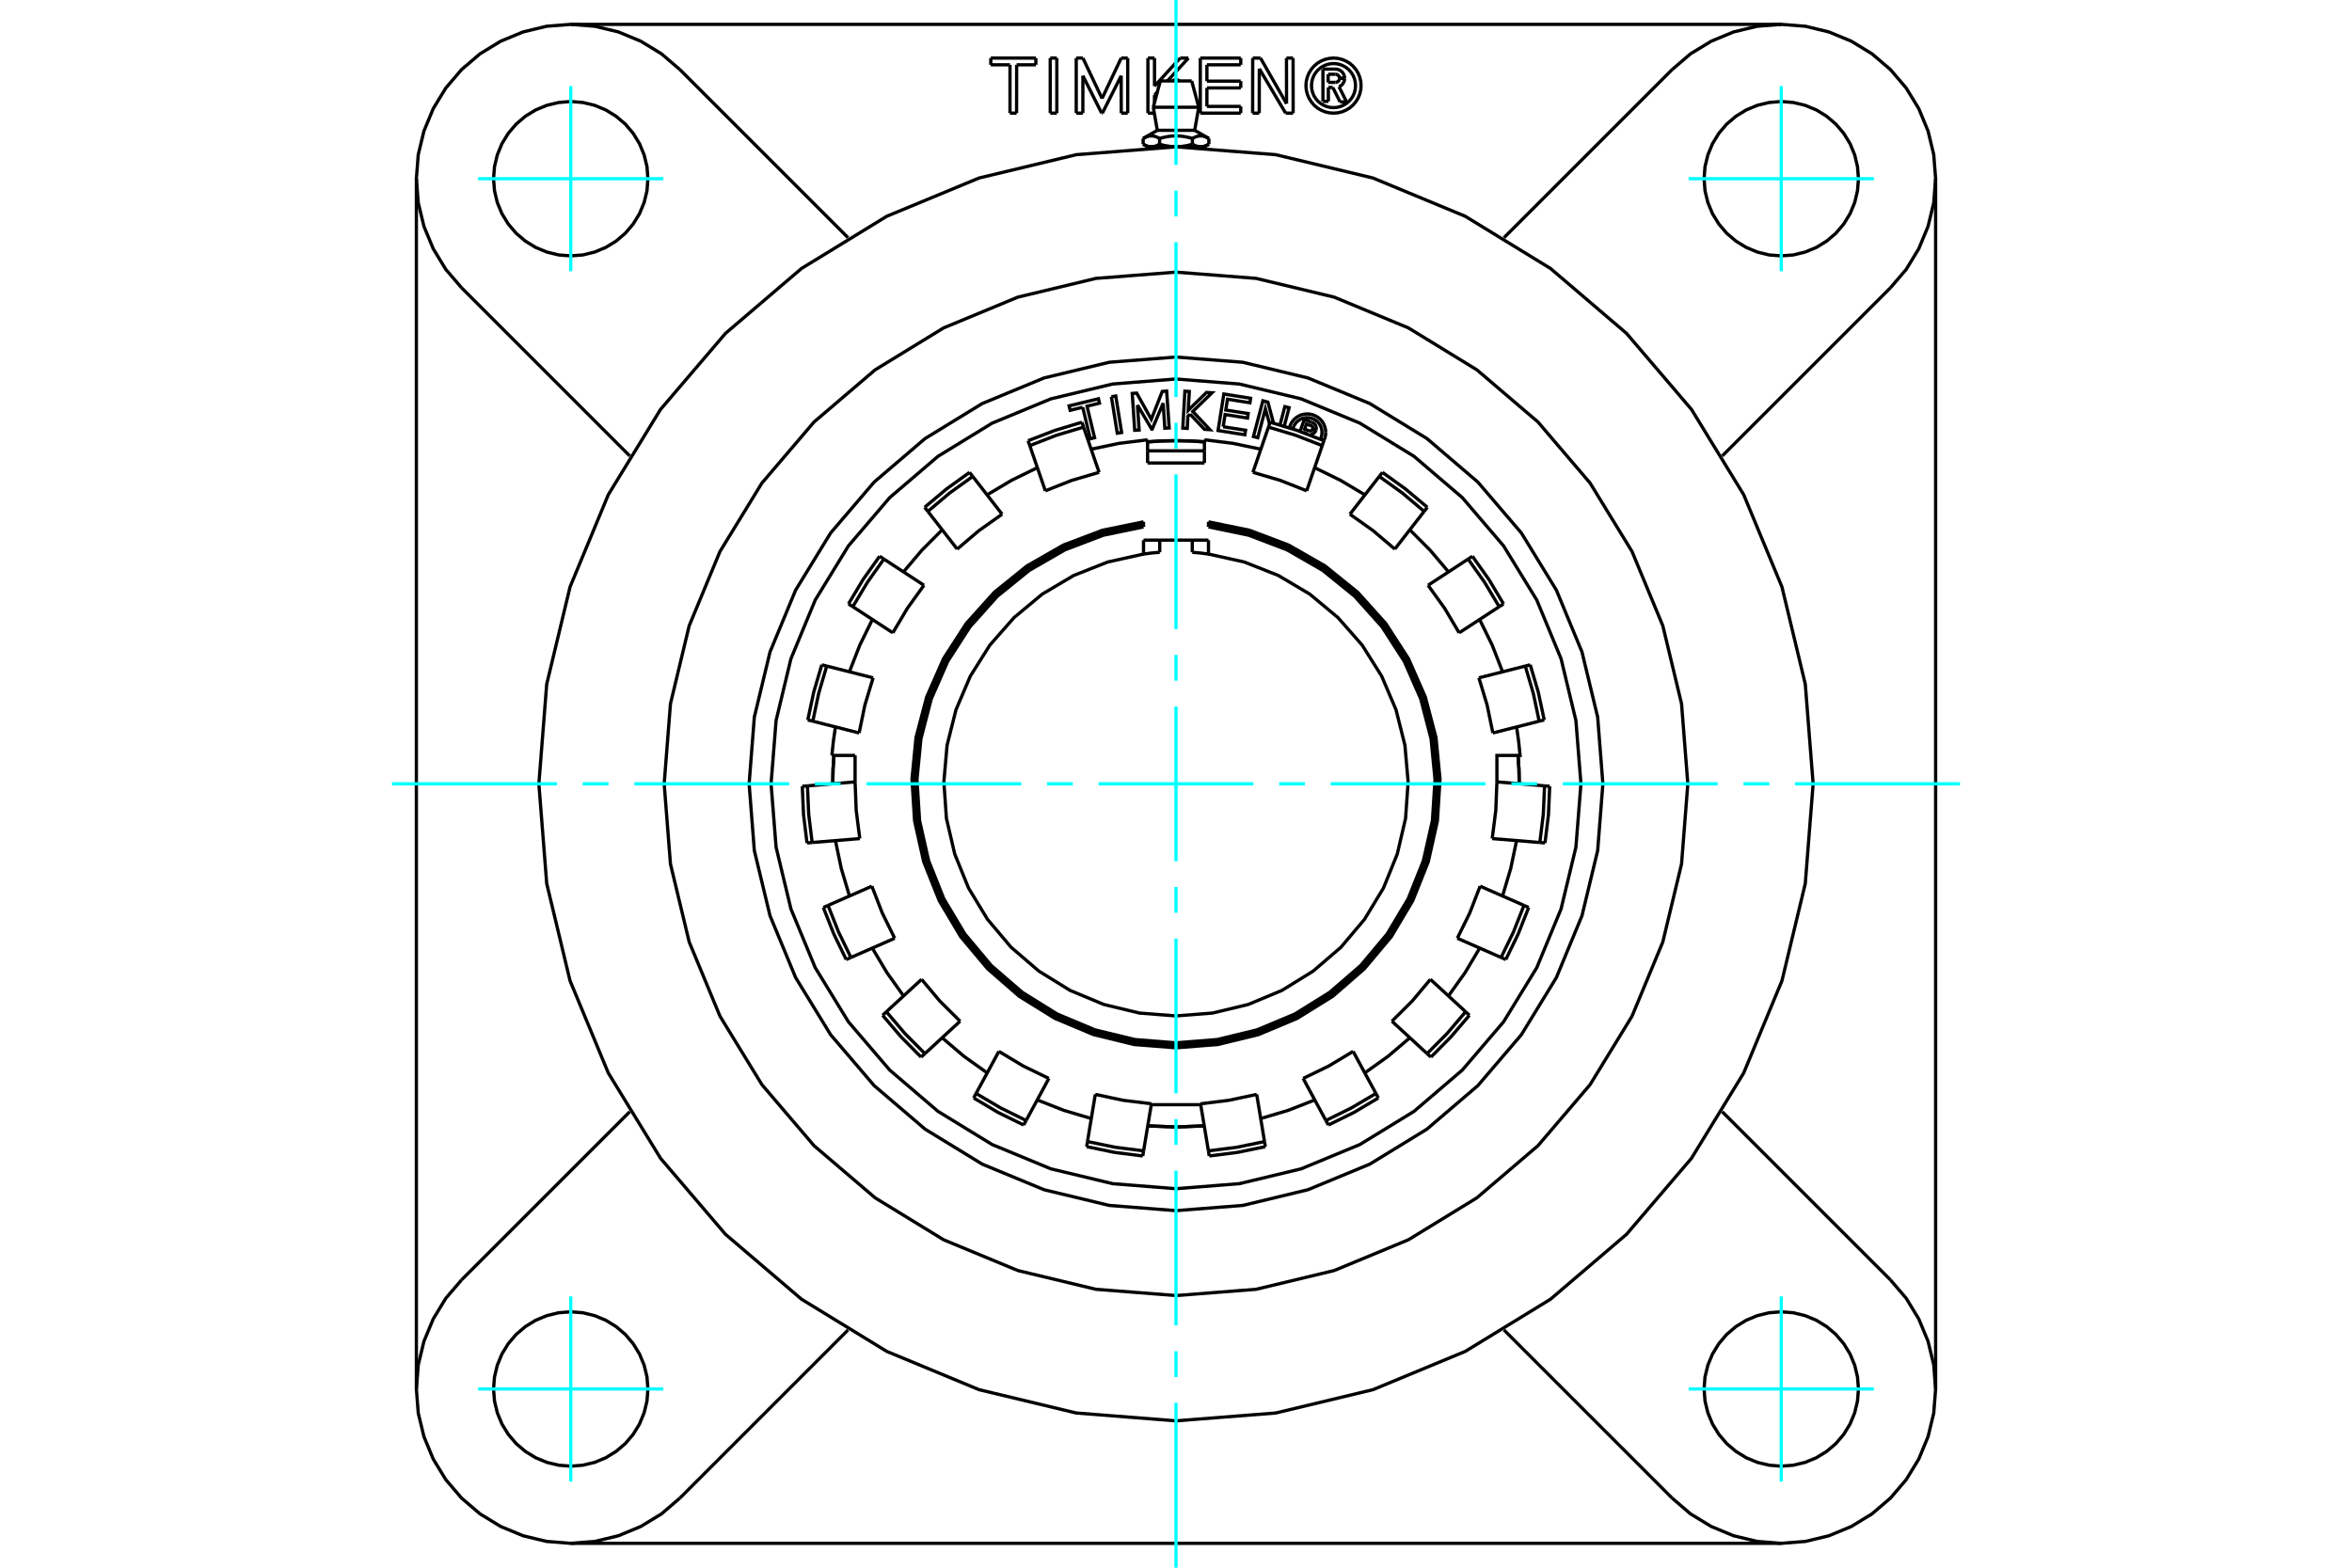 <?xml version="1.0" standalone="no"?>
<!DOCTYPE svg PUBLIC "-//W3C//DTD SVG 1.1//EN"
	"http://www.w3.org/Graphics/SVG/1.1/DTD/svg11.dtd">
<svg xmlns="http://www.w3.org/2000/svg" height="100%" width="100%" viewBox="0 0 36000 24000">
	<rect x="-1800" y="-1200" width="39600" height="26400" style="fill:#FFF"/>
	<g style="fill:none; fill-rule:evenodd" transform="matrix(1 0 0 1 0 0)">
		<g style="fill:none; stroke:#000; stroke-width:50; shape-rendering:geometricPrecision">
			<polyline points="18722,6533 19065,6587 19054,6656 18644,6591 18732,6032 19142,6097 19132,6166 18788,6111 18762,6277 19105,6331 19095,6400 18751,6346 18722,6533"/>
			<polyline points="17410,6200 17436,6583 17368,6587 17330,6023 17398,6018 17622,6419 17790,5992 17857,5987 17896,6551 17829,6556 17803,6173 17636,6569 17628,6570 17410,6200"/>
			<polyline points="16572,6235 16380,6281 16363,6214 16813,6105 16829,6172 16638,6219 16754,6701 16688,6717 16572,6235"/>
			<polyline points="17011,6073 17078,6062 17168,6621 17101,6632 17011,6073"/>
			<polyline points="18216,6340 18182,6373 18172,6558 18104,6554 18136,5989 18204,5993 18187,6281 18467,6008 18551,6013 18257,6299 18519,6578 18435,6573 18216,6340"/>
			<polyline points="19432,6487 19368,6259 19251,6701 19185,6683 19330,6136 19407,6157 19493,6478"/>
			<polyline points="19592,6506 19666,6225 19731,6242 19657,6525"/>
			<polyline points="20292,6620 20288,6574 20277,6530 20260,6489 20236,6450 20206,6416 20170,6387 20131,6365 20089,6348 20044,6339 19999,6337 19954,6342 19910,6354 19869,6374 19832,6399 19799,6430 19771,6466 19750,6506 19735,6549"/>
			<polyline points="20262,6746 20279,6706 20289,6663 20292,6620"/>
			<polyline points="18435,6764 18218,6750 18000,6746"/>
			<polyline points="23254,11999 23250,11782 23236,11565"/>
			<polyline points="17567,17237 18000,17254 18433,17237"/>
			<polyline points="12764,11565 12750,11782 12746,11999"/>
			<polyline points="18000,6746 17782,6750 17565,6764"/>
			<polyline points="24198,12000 24121,11030 23894,10085 23522,9186 23014,8357 22382,7618 21643,6986 20814,6478 19915,6106 18970,5879 18000,5802 17030,5879 16085,6106 15186,6478 14357,6986 13618,7618 12986,8357 12478,9186 12106,10085 11879,11030 11802,12000 11879,12970 12106,13915 12478,14814 12986,15643 13618,16382 14357,17014 15186,17522 16085,17894 17030,18121 18000,18198 18970,18121 19915,17894 20814,17522 21643,17014 22382,16382 23014,15643 23522,14814 23894,13915 24121,12970 24198,12000"/>
			<polyline points="20210,6724 20224,6691 20232,6656 20235,6620 20232,6583 20224,6548 20209,6514 20190,6483 20166,6456 20137,6433 20106,6415 20071,6402 20036,6395 19999,6394 19963,6398 19928,6408 19895,6424 19865,6445 19839,6470 19817,6500 19800,6532 19789,6567"/>
			<line x1="19952" y1="6620" x2="19951" y2="6623"/>
			<polyline points="19899,6604 19963,6424 20079,6465"/>
			<polyline points="20142,6587 20146,6572 20147,6557 20146,6541 20142,6526 20136,6512 20128,6499 20118,6488 20106,6478 20093,6471 20079,6465"/>
			<polyline points="20142,6587 20092,6569 20094,6563 20094,6556 20094,6550 20092,6543 20090,6537 20086,6532 20082,6527 20077,6522 20072,6519 20066,6516 19996,6492 19968,6570 20039,6595 20045,6597 20051,6597 20058,6597 20064,6596 20070,6593 20076,6590 20081,6586 20085,6581 20089,6576 20091,6570 20141,6588"/>
			<polyline points="20058,6650 20073,6648 20088,6643 20102,6636 20115,6627 20126,6615 20135,6602 20141,6588"/>
			<line x1="20058" y1="6650" x2="20060" y2="6663"/>
			<polyline points="19996,6639 19995,6636 19952,6620"/>
			<polyline points="24534,12000 24454,10978 24214,9981 23822,9034 23286,8159 22620,7380 21841,6714 20966,6178 20019,5786 19022,5546 18000,5466 16978,5546 15981,5786 15034,6178 14159,6714 13380,7380 12714,8159 12178,9034 11786,9981 11546,10978 11466,12000 11546,13022 11786,14019 12178,14966 12714,15841 13380,16620 14159,17286 15034,17822 15981,18214 16978,18454 18000,18534 19022,18454 20019,18214 20966,17822 21841,17286 22620,16620 23286,15841 23822,14966 24214,14019 24454,13022 24534,12000"/>
			<line x1="17760" y1="1239" x2="18240" y2="1239"/>
			<line x1="17652" y1="1642" x2="18348" y2="1642"/>
			<line x1="17714" y1="1995" x2="18286" y2="1995"/>
			<line x1="18377" y1="2246" x2="18435" y2="2246"/>
			<line x1="18000" y1="2246" x2="18377" y2="2246"/>
			<line x1="17623" y1="2246" x2="18000" y2="2246"/>
			<line x1="17565" y1="2246" x2="17623" y2="2246"/>
			<line x1="17497" y1="2120" x2="17497" y2="2208"/>
			<polyline points="18000,2246 17993,2246 17986,2246 17979,2246 17972,2246 17966,2246 17959,2245 17952,2245 17945,2244 17938,2244 17931,2243 17924,2243 17917,2242 17910,2241 17903,2240 17896,2239 17889,2238 17882,2237 17875,2236 17868,2235 17861,2234 17854,2233 17847,2231 17840,2230 17832,2228 17825,2227 17818,2225 17810,2224 17803,2222 17795,2220 17788,2218 17780,2216 17772,2214 17765,2212 17757,2210 17749,2208 17745,2210 17741,2212 17737,2214 17733,2216 17729,2218 17725,2220 17722,2222 17718,2224 17714,2225 17711,2227 17707,2228 17703,2230 17700,2231 17696,2233 17692,2234 17689,2235 17685,2236 17682,2237 17678,2238 17675,2239 17671,2240 17668,2241 17664,2242 17661,2243 17658,2243 17654,2244 17651,2244 17647,2245 17644,2245 17640,2246 17637,2246 17633,2246 17630,2246 17627,2246 17623,2246 17620,2246 17616,2246 17613,2246 17609,2246 17606,2246 17602,2245 17599,2245 17596,2244 17592,2244 17589,2243 17585,2243 17582,2242 17578,2241 17575,2240 17571,2239 17568,2238 17564,2237 17561,2236 17557,2235 17554,2234 17550,2233 17547,2231 17543,2230 17539,2228 17536,2227 17532,2225 17528,2224 17524,2222 17521,2220 17517,2218 17513,2216 17509,2214 17505,2212 17501,2210 17497,2208"/>
			<line x1="17749" y1="2120" x2="17749" y2="2208"/>
			<polyline points="17497,2120 17506,2115 17514,2111 17521,2107 17529,2103 17537,2100 17544,2097 17551,2094 17558,2092 17565,2089 17572,2087 17579,2086 17586,2084 17593,2083 17600,2082 17606,2081 17613,2081 17620,2081 17626,2081 17633,2081 17640,2081 17646,2082 17653,2083 17660,2084 17667,2086 17674,2087 17681,2089 17688,2092 17695,2094 17702,2097 17710,2100 17717,2103 17725,2107 17733,2111 17741,2115 17749,2120"/>
			<polyline points="18251,2208 18243,2210 18235,2212 18228,2214 18220,2216 18212,2218 18205,2220 18197,2222 18190,2224 18182,2225 18175,2227 18168,2228 18160,2230 18153,2231 18146,2233 18139,2234 18132,2235 18125,2236 18118,2237 18111,2238 18104,2239 18097,2240 18090,2241 18083,2242 18076,2243 18069,2243 18062,2244 18055,2244 18048,2245 18041,2245 18034,2246 18028,2246 18021,2246 18014,2246 18007,2246 18000,2246"/>
			<line x1="18251" y1="2120" x2="18251" y2="2208"/>
			<polyline points="17749,2120 17765,2115 17781,2111 17797,2107 17812,2103 17827,2100 17842,2097 17856,2094 17871,2092 17885,2089 17899,2087 17913,2086 17926,2084 17940,2083 17953,2082 17967,2081 17980,2081 17993,2081 18007,2081 18020,2081 18033,2081 18047,2082 18060,2083 18074,2084 18087,2086 18101,2087 18115,2089 18129,2092 18144,2094 18158,2097 18173,2100 18188,2103 18203,2107 18219,2111 18235,2115 18251,2120"/>
			<polyline points="18503,2208 18499,2210 18495,2212 18491,2214 18487,2216 18483,2218 18479,2220 18476,2222 18472,2224 18468,2225 18464,2227 18461,2228 18457,2230 18453,2231 18450,2233 18446,2234 18443,2235 18439,2236 18436,2237 18432,2238 18429,2239 18425,2240 18422,2241 18418,2242 18415,2243 18411,2243 18408,2244 18404,2244 18401,2245 18398,2245 18394,2246 18391,2246 18387,2246 18384,2246 18380,2246 18377,2246 18373,2246 18370,2246 18367,2246 18363,2246 18360,2246 18356,2245 18353,2245 18349,2244 18346,2244 18342,2243 18339,2243 18336,2242 18332,2241 18329,2240 18325,2239 18322,2238 18318,2237 18315,2236 18311,2235 18308,2234 18304,2233 18300,2231 18297,2230 18293,2228 18289,2227 18286,2225 18282,2224 18278,2222 18275,2220 18271,2218 18267,2216 18263,2214 18259,2212 18255,2210 18251,2208"/>
			<line x1="18503" y1="2120" x2="18503" y2="2208"/>
			<polyline points="18251,2120 18259,2115 18267,2111 18275,2107 18283,2103 18290,2100 18298,2097 18305,2094 18312,2092 18319,2089 18326,2087 18333,2086 18340,2084 18347,2083 18354,2082 18360,2081 18367,2081 18374,2081 18380,2081 18387,2081 18394,2081 18400,2082 18407,2083 18414,2084 18421,2086 18428,2087 18435,2089 18442,2092 18449,2094 18456,2097 18463,2100 18471,2103 18479,2107 18486,2111 18494,2115 18503,2120"/>
			<line x1="6373" y1="21264" x2="6373" y2="2736"/>
			<polyline points="7065,19594 6824,19875 6631,20192 6489,20534 6402,20895 6373,21264 6402,21634 6489,21994 6631,22337 6824,22653 7065,22935 7347,23176 7663,23369 8006,23511 8366,23598 8736,23627 9105,23598 9466,23511 9808,23369 10125,23176 10406,22935"/>
			<line x1="27264" y1="23627" x2="8736" y2="23627"/>
			<polyline points="25594,22935 25875,23176 26192,23369 26534,23511 26895,23598 27264,23627 27634,23598 27994,23511 28337,23369 28653,23176 28935,22935 29176,22653 29369,22337 29511,21994 29598,21634 29627,21264 29598,20895 29511,20534 29369,20192 29176,19875 28935,19594"/>
			<line x1="29627" y1="2736" x2="29627" y2="21264"/>
			<polyline points="28935,4406 29176,4125 29369,3808 29511,3466 29598,3105 29627,2736 29598,2366 29511,2006 29369,1663 29176,1347 28935,1065 28653,824 28337,631 27994,489 27634,402 27264,373 26895,402 26534,489 26192,631 25875,824 25594,1065"/>
			<line x1="8736" y1="373" x2="27264" y2="373"/>
			<polyline points="10406,1065 10125,824 9808,631 9466,489 9105,402 8736,373 8366,402 8006,489 7663,631 7347,824 7065,1065 6824,1347 6631,1663 6489,2006 6402,2366 6373,2736 6402,3105 6489,3466 6631,3808 6824,4125 7065,4406"/>
			<line x1="10406" y1="1065" x2="12980" y2="3639"/>
			<line x1="26361" y1="17020" x2="28935" y2="19594"/>
			<line x1="28935" y1="4406" x2="26361" y2="6980"/>
			<line x1="23020" y1="3639" x2="25594" y2="1065"/>
			<polyline points="9917,2736 9903,2551 9859,2371 9788,2199 9691,2041 9571,1900 9430,1780 9272,1683 9101,1612 8921,1569 8736,1554 8551,1569 8371,1612 8199,1683 8041,1780 7900,1900 7780,2041 7683,2199 7612,2371 7569,2551 7554,2736 7569,2921 7612,3101 7683,3272 7780,3430 7900,3571 8041,3691 8199,3788 8371,3859 8551,3903 8736,3917 8921,3903 9101,3859 9272,3788 9430,3691 9571,3571 9691,3430 9788,3272 9859,3101 9903,2921 9917,2736"/>
			<polyline points="9917,21264 9903,21079 9859,20899 9788,20728 9691,20570 9571,20429 9430,20309 9272,20212 9101,20141 8921,20097 8736,20083 8551,20097 8371,20141 8199,20212 8041,20309 7900,20429 7780,20570 7683,20728 7612,20899 7569,21079 7554,21264 7569,21449 7612,21629 7683,21801 7780,21959 7900,22100 8041,22220 8199,22317 8371,22388 8551,22431 8736,22446 8921,22431 9101,22388 9272,22317 9430,22220 9571,22100 9691,21959 9788,21801 9859,21629 9903,21449 9917,21264"/>
			<polyline points="28446,21264 28431,21079 28388,20899 28317,20728 28220,20570 28100,20429 27959,20309 27801,20212 27629,20141 27449,20097 27264,20083 27079,20097 26899,20141 26728,20212 26570,20309 26429,20429 26309,20570 26212,20728 26141,20899 26097,21079 26083,21264 26097,21449 26141,21629 26212,21801 26309,21959 26429,22100 26570,22220 26728,22317 26899,22388 27079,22431 27264,22446 27449,22431 27629,22388 27801,22317 27959,22220 28100,22100 28220,21959 28317,21801 28388,21629 28431,21449 28446,21264"/>
			<polyline points="28446,2736 28431,2551 28388,2371 28317,2199 28220,2041 28100,1900 27959,1780 27801,1683 27629,1612 27449,1569 27264,1554 27079,1569 26899,1612 26728,1683 26570,1780 26429,1900 26309,2041 26212,2199 26141,2371 26097,2551 26083,2736 26097,2921 26141,3101 26212,3272 26309,3430 26429,3571 26570,3691 26728,3788 26899,3859 27079,3903 27264,3917 27449,3903 27629,3859 27801,3788 27959,3691 28100,3571 28220,3430 28317,3272 28388,3101 28431,2921 28446,2736"/>
			<line x1="25594" y1="22935" x2="23020" y2="20361"/>
			<line x1="9639" y1="6980" x2="7065" y2="4406"/>
			<line x1="7065" y1="19594" x2="9639" y2="17020"/>
			<line x1="12980" y1="20361" x2="10406" y2="22935"/>
			<polyline points="25834,12000 25738,10774 25451,9579 24980,8443 24338,7395 23540,6460 22605,5662 21557,5020 20421,4549 19226,4262 18000,4166 16774,4262 15579,4549 14443,5020 13395,5662 12460,6460 11662,7395 11020,8443 10549,9579 10262,10774 10166,12000 10262,13226 10549,14421 11020,15557 11662,16605 12460,17540 13395,18338 14443,18980 15579,19451 16774,19738 18000,19834 19226,19738 20421,19451 21557,18980 22605,18338 23540,17540 24338,16605 24980,15557 25451,14421 25738,13226 25834,12000"/>
			<polyline points="27752,12000 27632,10474 27275,8986 26689,7573 25890,6268 24896,5104 23732,4110 22427,3311 21014,2725 19526,2368 18000,2248 16474,2368 14986,2725 13573,3311 12268,4110 11104,5104 10110,6268 9311,7573 8725,8986 8368,10474 8248,12000 8368,13526 8725,15014 9311,16427 10110,17732 11104,18896 12268,19890 13573,20689 14986,21275 16474,21632 18000,21752 19526,21632 21014,21275 22427,20689 23732,19890 24896,18896 25890,17732 26689,16427 27275,15014 27632,13526 27752,12000"/>
			<polyline points="20748,1310 20744,1258 20732,1206 20712,1157 20684,1112 20650,1072 20609,1037 20564,1010 20515,989 20464,977 20411,973 20358,977 20307,989 20258,1010 20213,1037 20172,1072 20138,1112 20110,1157 20090,1206 20078,1258 20074,1310 20078,1363 20090,1415 20110,1464 20138,1509 20172,1549 20213,1583 20258,1611 20307,1631 20358,1644 20411,1648 20464,1644 20515,1631 20564,1611 20609,1583 20650,1549 20684,1509 20712,1464 20732,1415 20744,1363 20748,1310"/>
			<polyline points="20833,1310 20828,1244 20812,1180 20787,1119 20752,1062 20709,1012 20659,969 20602,935 20541,909 20477,894 20411,889 20345,894 20281,909 20219,935 20163,969 20113,1012 20070,1062 20035,1119 20010,1180 19994,1244 19989,1310 19994,1376 20010,1441 20035,1502 20070,1558 20113,1609 20163,1652 20219,1686 20281,1712 20345,1727 20411,1732 20477,1727 20541,1712 20602,1686 20659,1652 20709,1609 20752,1558 20787,1502 20812,1441 20828,1376 20833,1310"/>
			<line x1="19678" y1="1732" x2="19275" y2="1052"/>
			<line x1="19793" y1="1732" x2="19678" y2="1732"/>
			<line x1="19792" y1="889" x2="19793" y2="1732"/>
			<line x1="19691" y1="889" x2="19792" y2="889"/>
			<line x1="19692" y1="1587" x2="19691" y2="889"/>
			<line x1="19293" y1="889" x2="19692" y2="1587"/>
			<line x1="19174" y1="889" x2="19293" y2="889"/>
			<line x1="19173" y1="1732" x2="19174" y2="889"/>
			<line x1="19274" y1="1732" x2="19173" y2="1732"/>
			<line x1="19275" y1="1052" x2="19274" y2="1732"/>
			<line x1="17714" y1="1409" x2="17671" y2="1456"/>
			<line x1="18190" y1="889" x2="17869" y2="1239"/>
			<line x1="18064" y1="889" x2="18190" y2="889"/>
			<line x1="17671" y1="1318" x2="18064" y2="889"/>
			<line x1="17671" y1="889" x2="17671" y2="1318"/>
			<line x1="17570" y1="889" x2="17671" y2="889"/>
			<line x1="17570" y1="1732" x2="17570" y2="889"/>
			<line x1="17668" y1="1732" x2="17570" y2="1732"/>
			<line x1="17671" y1="1456" x2="17671" y2="1569"/>
			<line x1="16075" y1="889" x2="16176" y2="889"/>
			<line x1="16075" y1="1732" x2="16075" y2="889"/>
			<line x1="16176" y1="1732" x2="16075" y2="1732"/>
			<line x1="16176" y1="889" x2="16176" y2="1732"/>
			<line x1="15459" y1="992" x2="15165" y2="992"/>
			<line x1="15459" y1="1732" x2="15459" y2="992"/>
			<line x1="15560" y1="1732" x2="15459" y2="1732"/>
			<line x1="15561" y1="992" x2="15560" y2="1732"/>
			<line x1="15855" y1="992" x2="15561" y2="992"/>
			<line x1="15855" y1="889" x2="15855" y2="992"/>
			<line x1="15165" y1="889" x2="15855" y2="889"/>
			<line x1="15165" y1="992" x2="15165" y2="889"/>
			<line x1="16575" y1="1160" x2="16574" y2="1732"/>
			<line x1="16862" y1="1732" x2="16575" y2="1160"/>
			<line x1="16873" y1="1732" x2="16862" y2="1732"/>
			<line x1="17161" y1="1160" x2="16873" y2="1732"/>
			<line x1="17162" y1="1732" x2="17161" y2="1160"/>
			<line x1="17261" y1="1732" x2="17162" y2="1732"/>
			<line x1="17261" y1="889" x2="17261" y2="1732"/>
			<line x1="17161" y1="889" x2="17261" y2="889"/>
			<line x1="16868" y1="1508" x2="17161" y2="889"/>
			<line x1="16575" y1="889" x2="16868" y2="1508"/>
			<line x1="16473" y1="889" x2="16575" y2="889"/>
			<line x1="16473" y1="1732" x2="16473" y2="889"/>
			<line x1="16574" y1="1732" x2="16473" y2="1732"/>
			<line x1="18473" y1="1629" x2="18991" y2="1629"/>
			<line x1="18473" y1="1346" x2="18473" y2="1629"/>
			<line x1="18991" y1="1346" x2="18473" y2="1346"/>
			<line x1="18991" y1="1242" x2="18991" y2="1346"/>
			<line x1="18473" y1="1242" x2="18991" y2="1242"/>
			<line x1="18473" y1="992" x2="18473" y2="1242"/>
			<line x1="18991" y1="992" x2="18473" y2="992"/>
			<line x1="18991" y1="889" x2="18991" y2="992"/>
			<line x1="18372" y1="889" x2="18991" y2="889"/>
			<line x1="18372" y1="1732" x2="18372" y2="889"/>
			<line x1="18991" y1="1732" x2="18372" y2="1732"/>
			<line x1="18991" y1="1629" x2="18991" y2="1732"/>
			<line x1="20332" y1="1339" x2="20332" y2="1552"/>
			<line x1="20400" y1="1339" x2="20332" y2="1339"/>
			<line x1="20511" y1="1560" x2="20400" y2="1339"/>
			<line x1="20611" y1="1560" x2="20511" y2="1560"/>
			<line x1="20495" y1="1328" x2="20611" y2="1560"/>
			<polyline points="20495,1328 20515,1318 20534,1304 20550,1287 20563,1267 20573,1246 20579,1223 20581,1200"/>
			<line x1="20502" y1="1200" x2="20581" y2="1200"/>
			<polyline points="20440,1261 20450,1260 20459,1258 20468,1254 20476,1249 20484,1243 20490,1236 20495,1228 20499,1219 20501,1209 20502,1200"/>
			<line x1="20329" y1="1261" x2="20440" y2="1261"/>
			<line x1="20329" y1="1137" x2="20329" y2="1261"/>
			<line x1="20439" y1="1137" x2="20329" y2="1137"/>
			<polyline points="20502,1198 20501,1188 20499,1179 20495,1170 20490,1161 20483,1154 20476,1148 20467,1143 20458,1140 20449,1137 20439,1137"/>
			<line x1="20581" y1="1198" x2="20502" y2="1198"/>
			<polyline points="20581,1198 20579,1175 20573,1153 20564,1132 20552,1113 20536,1096 20519,1082 20499,1071 20477,1063 20455,1059 20432,1058"/>
			<line x1="20249" y1="1058" x2="20432" y2="1058"/>
			<line x1="20249" y1="1552" x2="20249" y2="1058"/>
			<line x1="20332" y1="1552" x2="20249" y2="1552"/>
			<polyline points="18000,6747 17782,6751 17565,6765"/>
			<polyline points="12765,11565 12751,11781 12747,11999"/>
			<polyline points="17568,17235 18000,17253 18432,17235"/>
			<polyline points="23253,11999 23249,11781 23235,11565"/>
			<polyline points="18435,6765 18218,6751 18000,6747"/>
			<line x1="18249" y1="8269" x2="18249" y2="8455"/>
			<polyline points="17503,8028 16881,8156 16287,8382 15736,8698 15243,9098 14819,9570 14474,10104 14219,10685 14058,11299 13997,11932 14037,12565 14176,13185 14412,13775 14737,14320 15145,14806 15625,15223 16164,15558 16750,15803 17367,15953 18000,16003 18633,15953 19250,15803 19836,15558 20375,15223 20855,14806 21263,14320 21588,13775 21824,13185 21963,12565 22003,11932 21942,11299 21781,10685 21526,10104 21181,9570 20757,9098 20264,8698 19713,8382 19119,8156 18497,8028"/>
			<polyline points="17503,8066 16887,8194 16300,8418 15755,8732 15266,9128 14847,9596 14506,10125 14254,10700 14096,11309 14035,11935 14075,12562 14213,13175 14446,13759 14769,14299 15173,14781 15648,15192 16182,15524 16762,15767 17373,15915 18000,15965 18627,15915 19238,15767 19818,15524 20352,15192 20827,14781 21231,14299 21554,13759 21787,13175 21925,12562 21965,11935 21904,11309 21746,10700 21494,10125 21153,9596 20734,9128 20245,8732 19700,8418 19113,8194 18497,8066"/>
			<polyline points="18497,8269 18497,8482 18373,8466 18249,8455"/>
			<line x1="17751" y1="8455" x2="17751" y2="8269"/>
			<polyline points="17751,8455 17627,8466 17503,8482 17503,8269"/>
			<polyline points="17503,8482 16955,8604 16434,8810 15952,9096 15521,9455 15151,9876 14852,10351 14632,10867 14496,11410 14447,11969 14486,12528 14613,13074 14824,13594 15114,14073 15476,14502 15901,14867 16378,15162 16896,15378 17441,15509 18000,15553 18559,15509 19104,15378 19622,15162 20099,14867 20524,14502 20886,14073 21176,13594 21387,13074 21514,12528 21553,11969 21504,11410 21368,10867 21148,10351 20849,9876 20479,9455 20048,9096 19566,8810 19045,8604 18497,8482"/>
			<line x1="18497" y1="7989" x2="18497" y2="8066"/>
			<line x1="18435" y1="17252" x2="18435" y2="17267"/>
			<polyline points="15876,16839 16284,16999 16704,17124"/>
			<polyline points="14420,15887 14754,16171 15110,16425"/>
			<polyline points="13351,14514 13576,14891 13830,15247"/>
			<polyline points="12787,12869 12877,13297 13002,13717"/>
			<line x1="13088" y1="11565" x2="13088" y2="11970"/>
			<polyline points="13353,9484 13160,9877 13001,10285"/>
			<polyline points="14421,8111 14112,8421 13829,8755"/>
			<polyline points="15878,7160 15485,7352 15108,7576"/>
			<polyline points="17565,6733 17130,6787 16701,6877"/>
			<polyline points="12787,11129 12756,11346 12733,11565"/>
			<line x1="17565" y1="6902" x2="17565" y2="6733"/>
			<line x1="17565" y1="17267" x2="17565" y2="17252"/>
			<line x1="12733" y1="11565" x2="13088" y2="11565"/>
			<line x1="17622" y1="16912" x2="18378" y2="16912"/>
			<polyline points="22998,13717 23123,13297 23213,12869"/>
			<polyline points="22170,15247 22424,14891 22649,14514"/>
			<polyline points="20890,16425 21246,16171 21580,15887"/>
			<polyline points="19296,17124 19716,16999 20124,16839"/>
			<polyline points="22912,11970 22912,11565 23267,11565 23244,11346 23213,11129"/>
			<polyline points="19299,6877 18870,6787 18435,6733"/>
			<polyline points="20892,7576 20515,7352 20122,7160"/>
			<polyline points="22171,8755 21888,8421 21579,8111"/>
			<polyline points="22999,10285 22840,9877 22647,9484"/>
			<line x1="18435" y1="6733" x2="18435" y2="6902"/>
			<polyline points="17503,7989 16874,8118 16275,8345 15718,8664 15219,9067 14790,9544 14442,10083 14184,10670 14021,11290 13959,11928 13999,12568 14139,13194 14377,13790 14705,14341 15117,14832 15601,15253 16146,15591 16738,15839 17361,15991 18000,16041 18639,15991 19262,15839 19854,15591 20399,15253 20883,14832 21295,14341 21623,13790 21861,13194 22001,12568 22041,11928 21979,11290 21816,10670 21558,10083 21210,9544 20781,9067 20282,8664 19725,8345 19126,8118 18497,7989"/>
			<polyline points="16632,17554 17058,17642 17491,17697"/>
			<polyline points="18509,17697 18942,17642 19368,17554"/>
			<line x1="18496" y1="17619" x2="18509" y2="17697"/>
			<line x1="18376" y1="16898" x2="18496" y2="17619"/>
			<line x1="19355" y1="17476" x2="19235" y2="16754"/>
			<line x1="19368" y1="17554" x2="19355" y2="17476"/>
			<line x1="15706" y1="17154" x2="16054" y2="16510"/>
			<line x1="15668" y1="17223" x2="15706" y2="17154"/>
			<polyline points="20332,17223 20723,17031 21097,16809"/>
			<line x1="21060" y1="16740" x2="20711" y2="16096"/>
			<line x1="21097" y1="16809" x2="21060" y2="16740"/>
			<line x1="14157" y1="16130" x2="14695" y2="15634"/>
			<line x1="14098" y1="16183" x2="14157" y2="16130"/>
			<polyline points="21902,16183 22208,15874 22491,15543"/>
			<line x1="22433" y1="15489" x2="21894" y2="14993"/>
			<line x1="22491" y1="15543" x2="22433" y2="15489"/>
			<line x1="13024" y1="14658" x2="13694" y2="14364"/>
			<line x1="12952" y1="14690" x2="13024" y2="14658"/>
			<polyline points="23048,14690 23238,14298 23398,13893"/>
			<polyline points="12280,12037 12299,12472 12352,12905"/>
			<line x1="23326" y1="13861" x2="22655" y2="13567"/>
			<line x1="23398" y1="13893" x2="23326" y2="13861"/>
			<line x1="12431" y1="12898" x2="13160" y2="12838"/>
			<line x1="12352" y1="12905" x2="12431" y2="12898"/>
			<line x1="23641" y1="12031" x2="22912" y2="11970"/>
			<line x1="23720" y1="12037" x2="23641" y2="12031"/>
			<line x1="12441" y1="11041" x2="13150" y2="11221"/>
			<line x1="12364" y1="11022" x2="12441" y2="11041"/>
			<polyline points="23636,11022 23545,10596 23422,10178"/>
			<line x1="23346" y1="10197" x2="22636" y2="10377"/>
			<line x1="23422" y1="10178" x2="23346" y2="10197"/>
			<line x1="13053" y1="9288" x2="13666" y2="9688"/>
			<line x1="12987" y1="9245" x2="13053" y2="9288"/>
			<polyline points="23013,9245 22789,8871 22537,8516"/>
			<line x1="22471" y1="8559" x2="21858" y2="8960"/>
			<line x1="22537" y1="8516" x2="22471" y2="8559"/>
			<line x1="14202" y1="7829" x2="14651" y2="8406"/>
			<line x1="14153" y1="7766" x2="14202" y2="7829"/>
			<polyline points="21847,7766 21513,7486 21160,7232"/>
			<line x1="21111" y1="7294" x2="20662" y2="7872"/>
			<line x1="21160" y1="7232" x2="21111" y2="7294"/>
			<line x1="15762" y1="6822" x2="16000" y2="7514"/>
			<line x1="15736" y1="6747" x2="15762" y2="6822"/>
			<polyline points="20264,6747 19857,6590 19440,6464"/>
			<line x1="19415" y1="6539" x2="19177" y2="7231"/>
			<line x1="19440" y1="6464" x2="19415" y2="6539"/>
			<line x1="17565" y1="6902" x2="17565" y2="7088"/>
			<line x1="17503" y1="7989" x2="17503" y2="8066"/>
			<line x1="18497" y1="8269" x2="17503" y2="8269"/>
			<line x1="18435" y1="6902" x2="17565" y2="6902"/>
			<line x1="18435" y1="7088" x2="17565" y2="7088"/>
			<line x1="18435" y1="7088" x2="18435" y2="6902"/>
			<line x1="20294" y1="17154" x2="20332" y2="17223"/>
			<line x1="19946" y1="16510" x2="20294" y2="17154"/>
			<polyline points="18496,17619 18929,17564 19355,17476"/>
			<polyline points="18376,16898 18808,16845 19235,16754"/>
			<line x1="21843" y1="16130" x2="21902" y2="16183"/>
			<line x1="21305" y1="15634" x2="21843" y2="16130"/>
			<polyline points="20294,17154 20685,16961 21060,16740"/>
			<polyline points="19946,16510 20338,16320 20711,16096"/>
			<line x1="22976" y1="14658" x2="23048" y2="14690"/>
			<line x1="22306" y1="14364" x2="22976" y2="14658"/>
			<polyline points="21843,16130 22150,15821 22433,15489"/>
			<polyline points="21305,15634 21614,15327 21894,14993"/>
			<line x1="23569" y1="12898" x2="23648" y2="12905"/>
			<line x1="22840" y1="12838" x2="23569" y2="12898"/>
			<polyline points="22976,14658 23166,14266 23326,13861"/>
			<polyline points="22306,14364 22498,13973 22655,13567"/>
			<line x1="23559" y1="11041" x2="23636" y2="11022"/>
			<line x1="22850" y1="11221" x2="23559" y2="11041"/>
			<polyline points="23648,12905 23701,12472 23720,12037"/>
			<polyline points="23569,12898 23622,12466 23641,12031"/>
			<polyline points="22840,12838 22895,12406 22912,11970"/>
			<line x1="22947" y1="9288" x2="23013" y2="9245"/>
			<line x1="22334" y1="9688" x2="22947" y2="9288"/>
			<polyline points="23559,11041 23469,10615 23346,10197"/>
			<polyline points="22850,11221 22762,10794 22636,10377"/>
			<line x1="21798" y1="7829" x2="21847" y2="7766"/>
			<line x1="21349" y1="8406" x2="21798" y2="7829"/>
			<polyline points="22947,9288 22723,8914 22471,8559"/>
			<polyline points="22334,9688 22112,9313 21858,8960"/>
			<line x1="20238" y1="6822" x2="20264" y2="6747"/>
			<line x1="20000" y1="7514" x2="20238" y2="6822"/>
			<polyline points="21798,7829 21465,7548 21111,7294"/>
			<polyline points="21349,8406 21017,8124 20662,7872"/>
			<polyline points="20238,6822 19832,6664 19415,6539"/>
			<polyline points="20000,7514 19595,7354 19177,7231"/>
			<line x1="16585" y1="6539" x2="16560" y2="6464"/>
			<line x1="16823" y1="7231" x2="16585" y2="6539"/>
			<line x1="14889" y1="7294" x2="14840" y2="7232"/>
			<line x1="15338" y1="7872" x2="14889" y2="7294"/>
			<polyline points="16560,6464 16143,6590 15736,6747"/>
			<polyline points="16585,6539 16168,6664 15762,6822"/>
			<polyline points="16823,7231 16405,7354 16000,7514"/>
			<line x1="13529" y1="8559" x2="13463" y2="8516"/>
			<line x1="14142" y1="8960" x2="13529" y2="8559"/>
			<polyline points="14840,7232 14487,7486 14153,7766"/>
			<polyline points="14889,7294 14535,7548 14202,7829"/>
			<polyline points="15338,7872 14983,8124 14651,8406"/>
			<line x1="12654" y1="10197" x2="12578" y2="10178"/>
			<line x1="13364" y1="10377" x2="12654" y2="10197"/>
			<polyline points="13463,8516 13211,8871 12987,9245"/>
			<polyline points="13529,8559 13277,8914 13053,9288"/>
			<polyline points="14142,8960 13888,9313 13666,9688"/>
			<line x1="12359" y1="12031" x2="12280" y2="12037"/>
			<line x1="13088" y1="11970" x2="12359" y2="12031"/>
			<polyline points="12578,10178 12455,10596 12364,11022"/>
			<polyline points="12654,10197 12531,10615 12441,11041"/>
			<polyline points="13364,10377 13238,10794 13150,11221"/>
			<line x1="12674" y1="13861" x2="12602" y2="13893"/>
			<line x1="13345" y1="13567" x2="12674" y2="13861"/>
			<polyline points="12359,12031 12378,12466 12431,12898"/>
			<polyline points="13088,11970 13105,12406 13160,12838"/>
			<line x1="13567" y1="15489" x2="13509" y2="15543"/>
			<line x1="14106" y1="14993" x2="13567" y2="15489"/>
			<polyline points="12602,13893 12762,14298 12952,14690"/>
			<polyline points="12674,13861 12834,14266 13024,14658"/>
			<polyline points="13345,13567 13502,13973 13694,14364"/>
			<line x1="14940" y1="16740" x2="14903" y2="16809"/>
			<line x1="15289" y1="16096" x2="14940" y2="16740"/>
			<polyline points="13509,15543 13792,15874 14098,16183"/>
			<polyline points="13567,15489 13850,15821 14157,16130"/>
			<polyline points="14106,14993 14386,15327 14695,15634"/>
			<line x1="16645" y1="17476" x2="16632" y2="17554"/>
			<line x1="16765" y1="16754" x2="16645" y2="17476"/>
			<polyline points="14903,16809 15277,17031 15668,17223"/>
			<polyline points="14940,16740 15315,16961 15706,17154"/>
			<polyline points="15289,16096 15662,16320 16054,16510"/>
			<line x1="17504" y1="17619" x2="17624" y2="16898"/>
			<line x1="17491" y1="17697" x2="17504" y2="17619"/>
			<polyline points="16645,17476 17071,17564 17504,17619"/>
			<polyline points="16765,16754 17192,16845 17624,16898"/>
			<line x1="17760" y1="1239" x2="17652" y2="1642"/>
			<line x1="18348" y1="1642" x2="18240" y2="1239"/>
			<line x1="17652" y1="1642" x2="17714" y2="1995"/>
			<line x1="18286" y1="1995" x2="18348" y2="1642"/>
			<line x1="17627" y1="2246" x2="17627" y2="2255"/>
			<line x1="18373" y1="2255" x2="18373" y2="2246"/>
			<line x1="17497" y1="2208" x2="17565" y2="2246"/>
			<line x1="18435" y1="2246" x2="18503" y2="2208"/>
			<line x1="17714" y1="1995" x2="17497" y2="2120"/>
			<line x1="18503" y1="2120" x2="18286" y2="1995"/>
			<polyline points="18050,1239 18041,1232 18032,1226 18022,1222 18011,1219 18000,1218 17989,1219 17978,1222 17968,1226 17959,1232 17950,1239"/>
		</g>
		<g style="fill:none; stroke:#0FF; stroke-width:50; shape-rendering:geometricPrecision">
			<line x1="18000" y1="24000" x2="18000" y2="21476"/>
			<line x1="18000" y1="21081" x2="18000" y2="20686"/>
			<line x1="18000" y1="20291" x2="18000" y2="17922"/>
			<line x1="18000" y1="17527" x2="18000" y2="17133"/>
			<line x1="18000" y1="16738" x2="18000" y2="14369"/>
			<line x1="18000" y1="13974" x2="18000" y2="13579"/>
			<line x1="18000" y1="13184" x2="18000" y2="10816"/>
			<line x1="18000" y1="10421" x2="18000" y2="10026"/>
			<line x1="18000" y1="9631" x2="18000" y2="7262"/>
			<line x1="18000" y1="6867" x2="18000" y2="6473"/>
			<line x1="18000" y1="6078" x2="18000" y2="3709"/>
			<line x1="18000" y1="3314" x2="18000" y2="2919"/>
			<line x1="18000" y1="2524" x2="18000" y2="0"/>
			<line x1="6000" y1="12000" x2="8524" y2="12000"/>
			<line x1="8919" y1="12000" x2="9314" y2="12000"/>
			<line x1="9709" y1="12000" x2="12078" y2="12000"/>
			<line x1="12473" y1="12000" x2="12867" y2="12000"/>
			<line x1="13262" y1="12000" x2="15631" y2="12000"/>
			<line x1="16026" y1="12000" x2="16421" y2="12000"/>
			<line x1="16816" y1="12000" x2="19184" y2="12000"/>
			<line x1="19579" y1="12000" x2="19974" y2="12000"/>
			<line x1="20369" y1="12000" x2="22738" y2="12000"/>
			<line x1="23133" y1="12000" x2="23527" y2="12000"/>
			<line x1="23922" y1="12000" x2="26291" y2="12000"/>
			<line x1="26686" y1="12000" x2="27081" y2="12000"/>
			<line x1="27476" y1="12000" x2="30000" y2="12000"/>
			<line x1="8736" y1="4153" x2="8736" y2="1318"/>
			<line x1="7318" y1="2736" x2="10153" y2="2736"/>
			<line x1="7318" y1="21264" x2="10153" y2="21264"/>
			<line x1="8736" y1="22682" x2="8736" y2="19847"/>
			<line x1="27264" y1="22682" x2="27264" y2="19847"/>
			<line x1="25847" y1="21264" x2="28682" y2="21264"/>
			<line x1="25847" y1="2736" x2="28682" y2="2736"/>
			<line x1="27264" y1="4153" x2="27264" y2="1318"/>
		</g>
	</g>
</svg>
